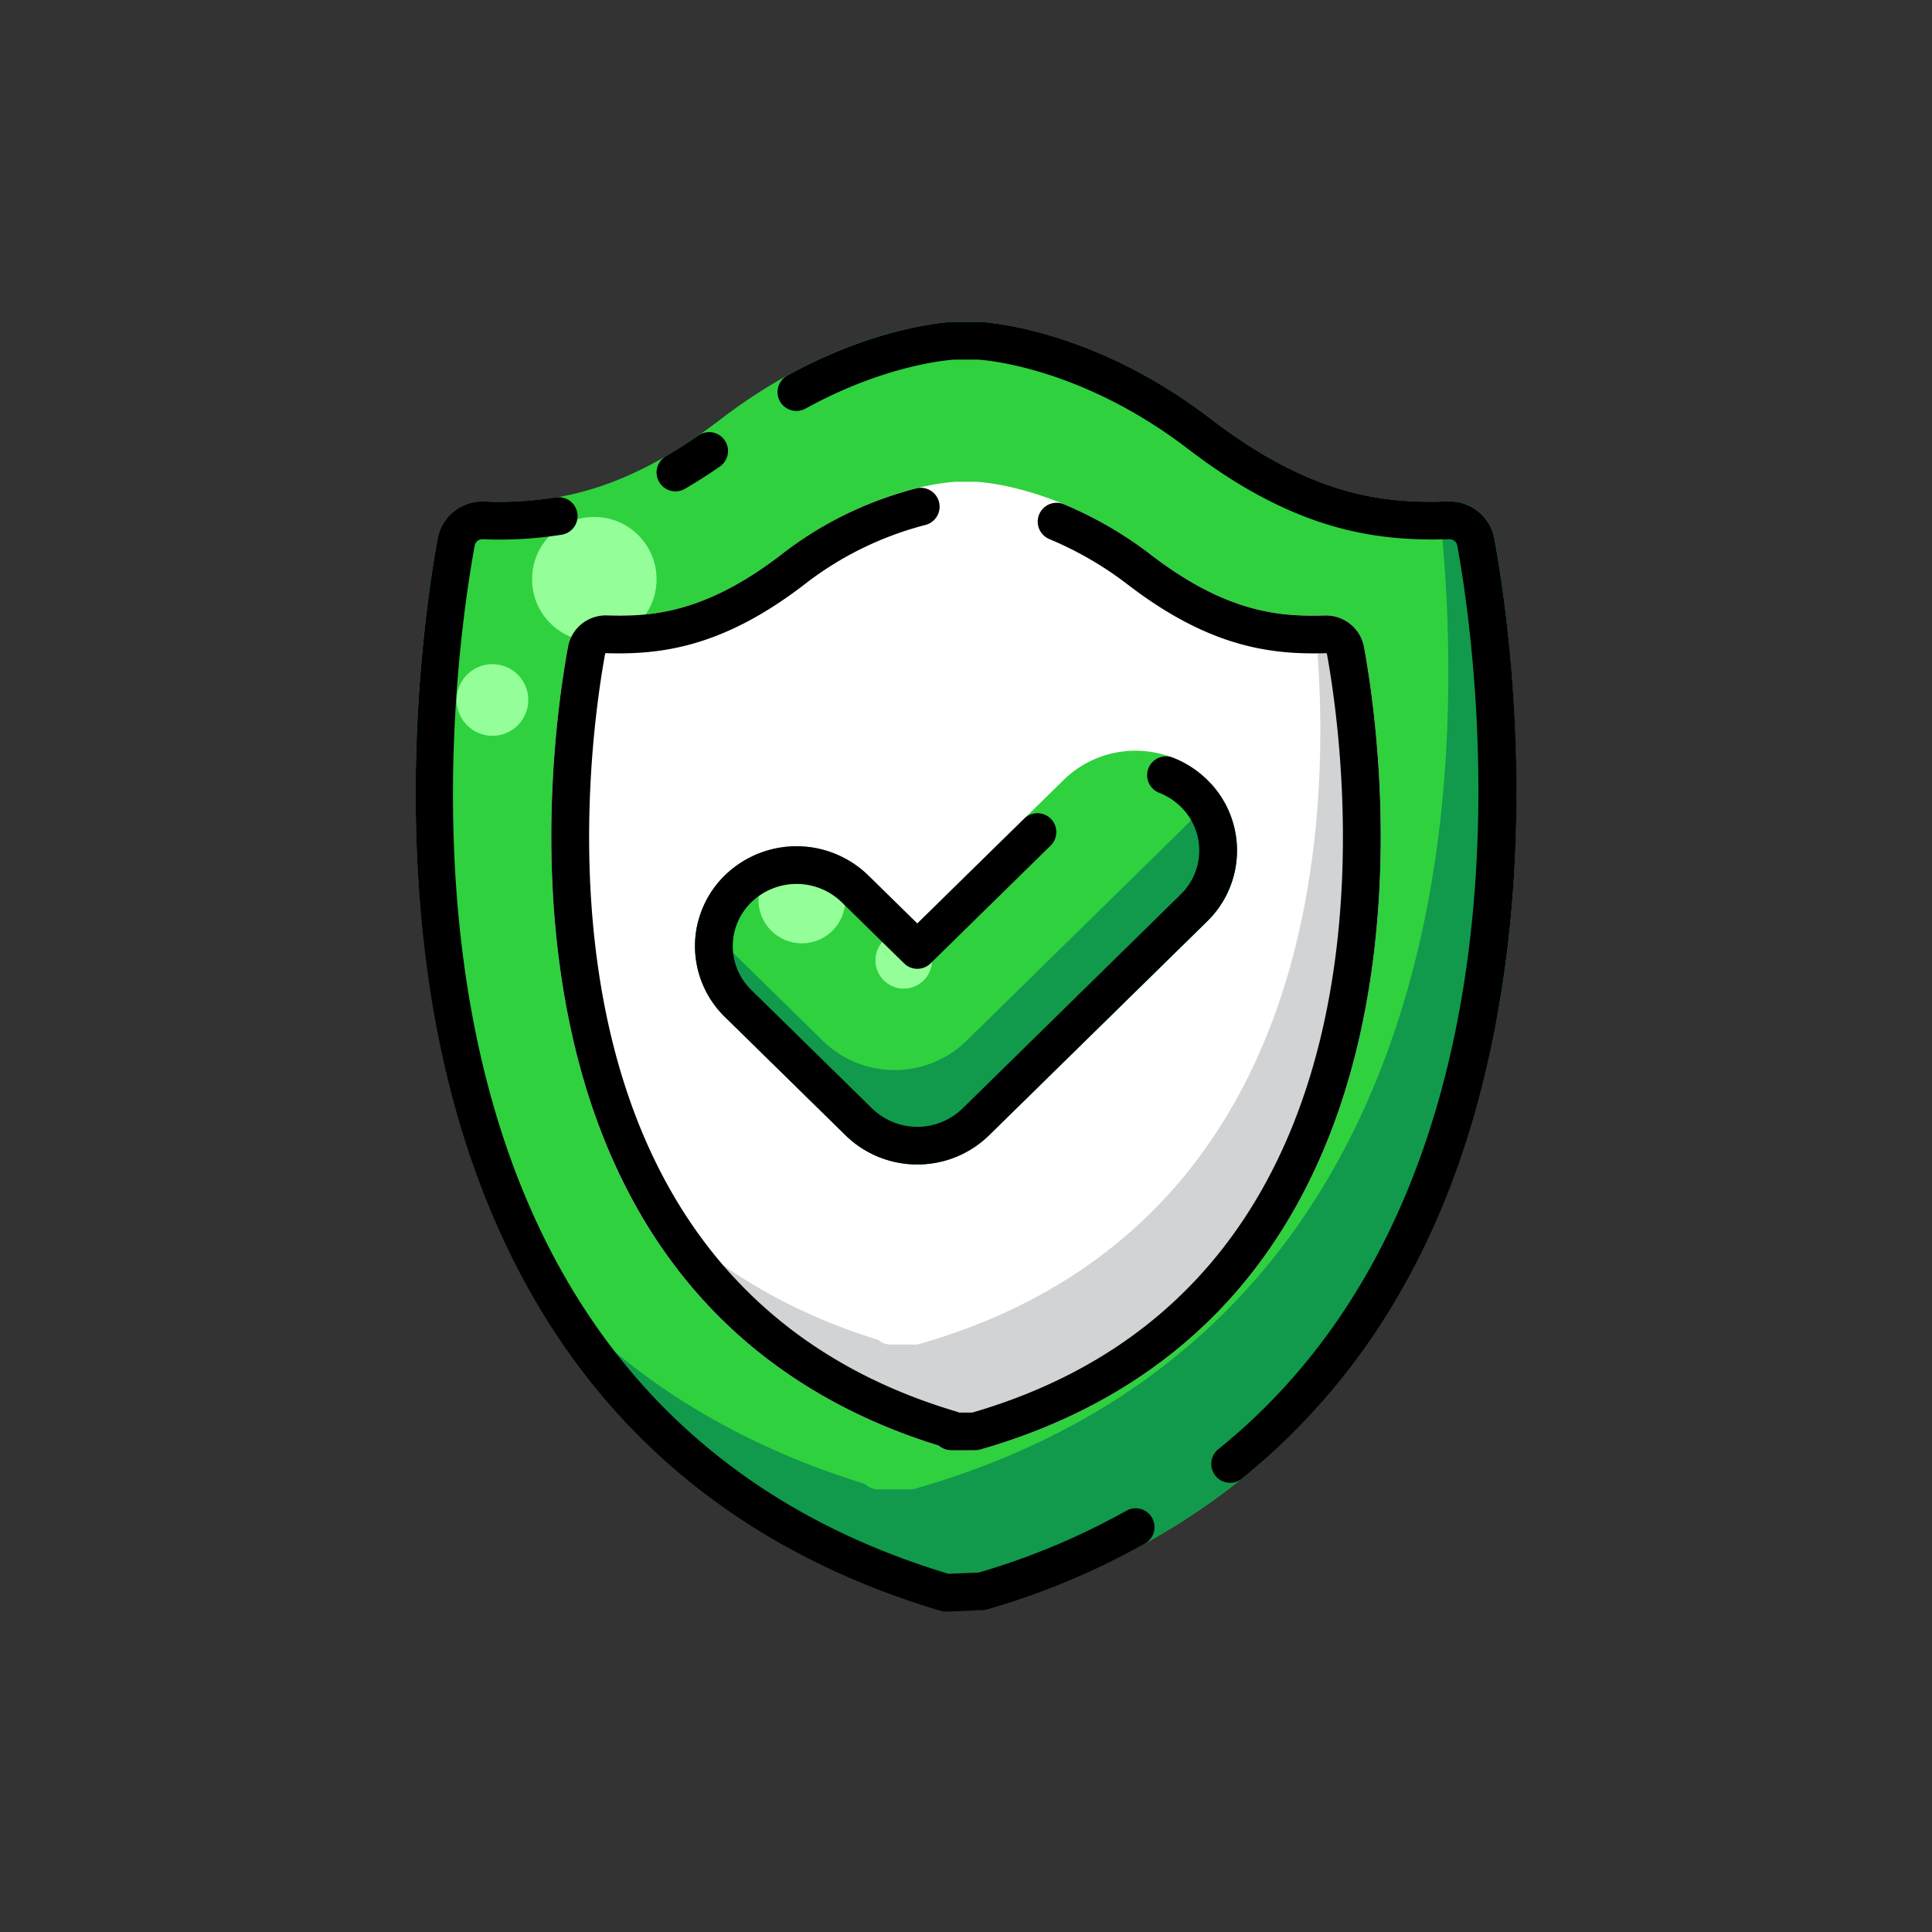 <svg xmlns="http://www.w3.org/2000/svg" viewBox="0 0 512 512"><rect x="0" y="0" width="512" height="512" fill="#333333" stroke="none"/><defs><style>.cls-1{fill:#2fd13e;}.cls-2{fill:#11994c;}.cls-3{fill:#fff;}.cls-4{fill:#d1d3d4;}.cls-5{fill:#94ff99;}</style></defs><g id="Layer_12" data-name="Layer 12"><path class="cls-1" d="M396.038,142.815h0a12.008,12.008,0,0,0-12.247-9.917c-16,.477-35.38-.787-62.877-21.868C289.138,86.667,260.59,85.343,259.391,85.3l-.185,0h-6.414q-.093,0-.186,0c-1.2.045-29.747,1.369-61.523,25.731-27.5,21.082-46.872,22.345-62.877,21.868a12.03,12.03,0,0,0-12.247,9.916c-3.053,16.749-11.988,76.074,1.228,136.253,7.462,33.983,20.763,63.1,39.534,86.533,22.457,28.04,52.892,48.1,90.488,59.653a5,5,0,0,0,3.524,1.453h8.473a5.015,5.015,0,0,0,1.377-.193c39.1-11.2,70.692-31.363,93.907-59.919,19.05-23.436,32.562-52.628,40.16-86.767C408.1,219.4,399.113,159.678,396.038,142.815Z"></path><path class="cls-2" d="M394.65,279.83c-7.6,34.13-21.11,63.33-40.16,86.76-23.21,28.56-54.81,48.72-93.91,59.92a4.936,4.936,0,0,1-1.37.2h-8.48a5.007,5.007,0,0,1-3.52-1.46c-37.6-11.55-68.03-31.61-90.49-59.65a187.476,187.476,0,0,1-24.8-41.08q3.27,4.665,6.8,9.08c22.46,28.04,52.89,48.1,90.49,59.65a5.007,5.007,0,0,0,3.52,1.46h8.48a4.936,4.936,0,0,0,1.37-.2c39.1-11.2,70.7-31.36,93.91-59.92,19.05-23.43,32.56-52.63,40.16-86.76,9.83-44.15,7.67-87.93,4.61-114.88.85-.01,1.7-.03,2.53-.05a12.006,12.006,0,0,1,12.25,9.91v.01C399.11,159.68,408.1,219.4,394.65,279.83Z"></path><path class="cls-3" d="M361.489,171.526h0a10.253,10.253,0,0,0-10.411-8.428c-11.7.344-25.851-.578-45.985-16.014-23.97-18.379-45.613-19.381-46.522-19.415l-.185,0h-4.774c-.062,0-.124,0-.185,0-.91.034-22.552,1.036-46.522,19.415-20.134,15.436-34.292,16.369-45.985,16.014a10.181,10.181,0,0,0-10.411,8.428c-2.926,16.054-8.7,58.121.923,101.918,5.6,25.487,15.581,47.333,29.676,64.931,16.822,21,39.592,36.05,67.695,44.737a5,5,0,0,0,3.277,1.224h6.306a5.01,5.01,0,0,0,1.377-.193c29.357-8.412,53.089-23.559,70.535-45.021,14.306-17.6,24.449-39.5,30.147-65.109C370.233,230.033,364.436,187.689,361.489,171.526Z"></path><path class="cls-4" d="M360.45,274.01c-5.7,25.61-15.85,47.51-30.15,65.11-17.45,21.46-41.18,36.61-70.54,45.02a4.924,4.924,0,0,1-1.37.19h-6.31a4.989,4.989,0,0,1-3.28-1.22c-28.1-8.69-50.87-23.73-67.69-44.74a141.324,141.324,0,0,1-19.24-32.21q1.59,2.145,3.24,4.21c16.82,21.01,39.59,36.05,67.69,44.74a4.989,4.989,0,0,0,3.28,1.22h6.31a4.924,4.924,0,0,0,1.37-.19c29.36-8.41,53.09-23.56,70.54-45.02,14.3-17.6,24.45-39.5,30.15-65.11,6.99-31.45,6.03-62.07,3.83-82.86.95-.01,1.88-.02,2.8-.05a10.243,10.243,0,0,1,10.41,8.43C364.44,187.69,370.23,230.03,360.45,274.01Z"></path><path class="cls-1" d="M319.9,206.648a27.254,27.254,0,0,0-37.976,0l-38.83,38.087-13.018-12.768a27.253,27.253,0,0,0-37.976,0,26.192,26.192,0,0,0,0,37.52l32.006,31.4a27.256,27.256,0,0,0,37.977,0L319.9,244.169a26.193,26.193,0,0,0,0-37.521Z"></path><path class="cls-2" d="M327.81,225.41a26.12,26.12,0,0,1-7.91,18.76l-57.82,56.71a27.229,27.229,0,0,1-37.97,0L192.1,269.49a26.22,26.22,0,0,1-6.91-25.94c.29.32.6.63.91.94l32.01,31.39a27.229,27.229,0,0,0,37.97,0l57.82-56.71a26.247,26.247,0,0,0,6.91-11.59A26.087,26.087,0,0,1,327.81,225.41Z"></path><circle class="cls-5" cx="157.5" cy="153.5" r="16.5"></circle><circle class="cls-5" cx="130.5" cy="185.5" r="9.5"></circle><path d="M326,392.957a5,5,0,0,1-3.141-8.893C411.654,312.5,391.2,172.039,386.2,144.608a2.068,2.068,0,0,0-2.114-1.714c-19.016.569-40.585-1.947-69.257-23.929C286.3,97.1,260.628,95.378,259.091,95.3h-6.179c-1.187.068-18.2,1.245-39.494,13.011a5,5,0,0,1-4.836-8.752C232.79,86.176,251.809,85.328,252.606,85.3q.093,0,.186,0h6.414l.185,0c1.2.045,29.747,1.369,61.522,25.731,27.5,21.081,46.877,22.345,62.878,21.868a12.035,12.035,0,0,1,12.247,9.917c2.965,16.265,9.246,59.328,3.528,107.813-7.3,61.929-31,109.443-70.428,141.223A4.982,4.982,0,0,1,326,392.957Z"></path><path d="M250.737,427.1a5,5,0,0,1-1.423-.207c-38.567-11.445-69.722-31.784-92.6-60.452-18.768-23.52-32.067-52.748-39.529-86.874-13.236-60.526-4.285-119.971-1.227-136.749a12.022,12.022,0,0,1,12.247-9.916,95.77,95.77,0,0,0,18.978-1.058,5,5,0,1,1,1.632,9.865,105.155,105.155,0,0,1-20.906,1.19,2.081,2.081,0,0,0-2.113,1.712c-6.781,37.2-32.546,224.894,125.57,272.458l8.032-.33a187.779,187.779,0,0,0,39.189-16.429,5,5,0,0,1,4.824,8.759,197.327,197.327,0,0,1-41.829,17.448,5,5,0,0,1-1.172.189l-9.469.39C250.874,427.094,250.805,427.1,250.737,427.1Z"></path><path d="M179.005,130.214a5,5,0,0,1-2.515-9.325c2.839-1.649,5.752-3.507,8.659-5.525a5,5,0,0,1,5.7,8.215c-3.128,2.171-6.271,4.175-9.342,5.958A4.984,4.984,0,0,1,179.005,130.214Z"></path><path d="M258.386,384.335H252.08a5,5,0,0,1-3.277-1.224c-28.1-8.687-50.873-23.732-67.695-44.737-14.095-17.6-24.08-39.444-29.676-64.931-9.619-43.8-3.849-85.864-.923-101.918A10.181,10.181,0,0,1,160.92,163.1c11.693.355,25.851-.578,45.985-16.014a98.148,98.148,0,0,1,35.9-17.668,5,5,0,0,1,2.4,9.709,88.063,88.063,0,0,0-32.209,15.9c-21.657,16.6-37.96,18.5-52.365,18.074a.24.24,0,0,0-.277.225c-5,27.427-24.007,166,93.158,200.77a4.867,4.867,0,0,1,.66.247h3.513c118.046-34.369,99-173.439,93.973-201.016a.248.248,0,0,0-.277-.226c-14.4.421-30.707-1.47-52.365-18.074a92.857,92.857,0,0,0-20.921-12.162,5,5,0,0,1,3.824-9.24,102.856,102.856,0,0,1,23.182,13.466c20.133,15.436,34.288,16.358,45.984,16.014a10.253,10.253,0,0,1,10.411,8.428c2.947,16.164,8.744,58.508-1.044,102.487-5.7,25.605-15.841,47.511-30.147,65.109-17.446,21.462-41.178,36.609-70.535,45.021A5.01,5.01,0,0,1,258.386,384.335Z"></path><circle class="cls-5" cx="212.5" cy="238.5" r="11.5"></circle><circle class="cls-5" cx="239.5" cy="254.5" r="7.5"></circle><path d="M243.094,308.586a27.036,27.036,0,0,1-18.988-7.7l-32.006-31.4a26.192,26.192,0,0,1,0-37.52,27.253,27.253,0,0,1,37.976,0l13.018,12.768L271.5,216.874a5,5,0,0,1,7,7.139l-31.9,31.3a5,5,0,0,1-7,0l-16.519-16.2a17.206,17.206,0,0,0-23.971,0,16.194,16.194,0,0,0,0,23.244l32.006,31.4a17.2,17.2,0,0,0,23.971,0L312.9,237.03a16.192,16.192,0,0,0,0-23.243,16.817,16.817,0,0,0-5.711-3.69,5,5,0,0,1,3.628-9.319,26.776,26.776,0,0,1,9.087,5.87,26.194,26.194,0,0,1,0,37.521l-57.817,56.714A27.047,27.047,0,0,1,243.094,308.586Z"></path></g></svg>